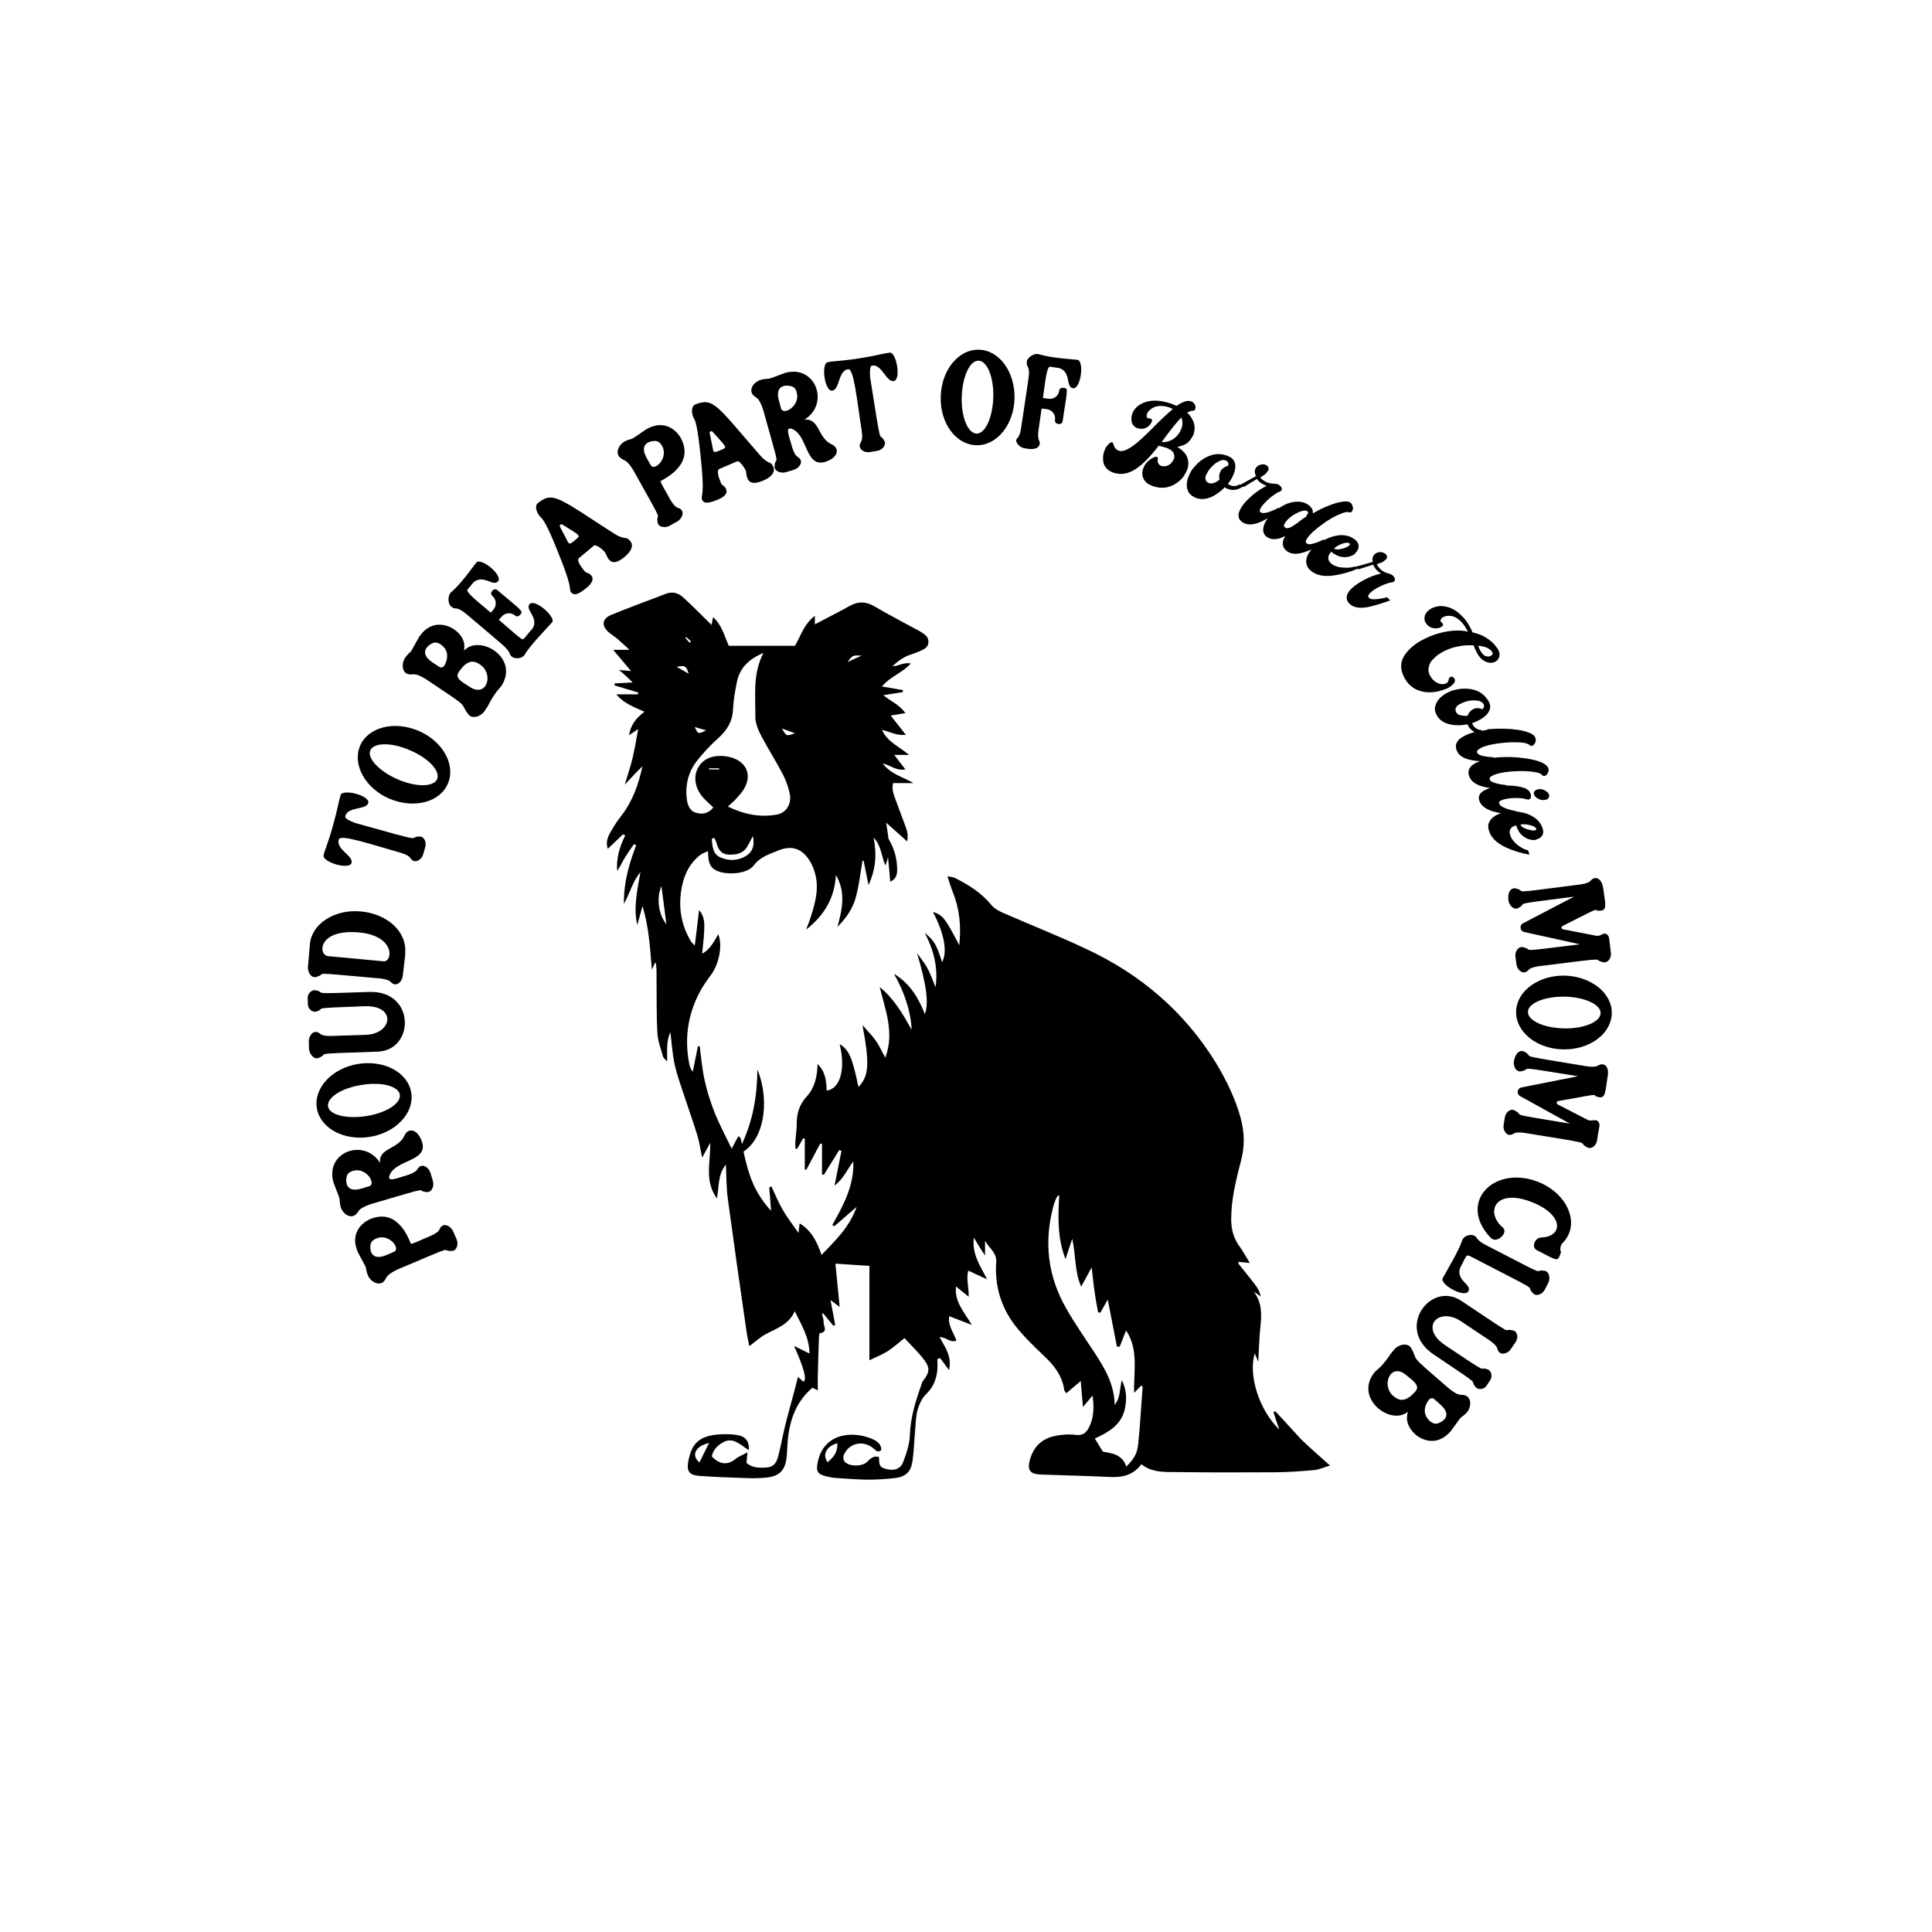 <svg xml:space="preserve" style="enable-background:new 0 0 864 864;" viewBox="0 0 864 864" y="0px" x="0px" xmlns:xlink="http://www.w3.org/1999/xlink" xmlns="http://www.w3.org/2000/svg" version="1.1">
<g id="Layer_3">
</g>
<g id="Layer_2">
</g>
<g id="Layer_4">
	<g>
		<path d="M202.6,550.6c-0.9-2-3.5-3.7-5.2-2.1c-1.3,1.2-0.1,2-4.6,4.1c-5.8,2.4-6.3,2.9-9,3.7c-1.3-3.1-6.3-16.3-18.5-11
			c-1,0.4-9.7,4.7-5.2,14.8c3.4,6.5,3.1,5.8,3.2,6c0.8,1.8,0.2,1.8,1.3,4.4c1.1,2.6,4.7,4.7,6.9,2.7c1.8-1.6,0.2-2.6,6.3-5.5
			c28.8-12.2,18.2-7.9,24.4-8.3c2.2-0.1,2.9-3.2,2-5.2L202.6,550.6z M176.2,559.8l-3.2,1.4c-8.2,3.5-7.7-4.1-7.1-5.3
			c0.5-1.1,1.6-1.8,2.8-2.2C174.2,551.7,179.3,558.5,176.2,559.8z"></path>
		<path d="M165.8,538.5c30-8.8,19-5.8,25.2-5.4c2.2,0.1,3.2-2.8,2.6-4.9l-1.1-3.7c-0.6-2.1-3.1-4.1-4.9-2.7c-1.4,1.1-0.4,1.9-5,3.6
			c-5,1.4-9.8,3.7-8.3,0c2.8-6.8,17-6,14.5-14.5c-1.8-5.9-6.2-6.9-7.9-3.1c-2.8,6.3-11.8,5.5-10.9,12.3c-7.2-11.5-25-4.8-20.8,8.9
			l2.4,6.2c0.6,1.8,0,1.8,0.8,4.7c0.8,2.8,4.1,5.2,6.5,3.4C160.9,541.8,159.4,540.7,165.8,538.5z M155.3,525.4
			c0.6-1.1,1.8-1.6,3-1.9c5.8-1.3,10,6.1,6.8,7l-3.3,1C153.3,534,154.7,526.5,155.3,525.4z"></path>
		<path d="M165.5,508.4c11.6-1.9,19.9-10.8,18.4-19.8c-1.5-9-12.1-14.7-23.8-12.8c-11.6,1.9-19.9,10.8-18.4,19.8
			S153.9,510.3,165.5,508.4z M146.7,494.8c-0.6-3.9,6-8.2,14.9-9.6c8.9-1.5,16.6,0.5,17.2,4.3c0.6,3.9-6,8.2-14.9,9.6
			C155,500.5,147.3,498.6,146.7,494.8z"></path>
		<path d="M142.5,473.1c5.6-2.2-5.6-1.7,26.4-2.8c16.6-0.6,17-27.4-3.8-26.7c-28.4,1-18.7,0.5-23.7-0.7c-2.1-0.5-3.8,1.5-3.8,3.3
			l0.1,3.1c0.1,1.8,1.9,3.7,4,3c4.4-1.5-4.4-1.4,21.4-2.3c14.3-0.5,12.5,12.4,0.4,12.8l-15.7,0.5c-4.9,0-4.2-1.2-5.9-1.7
			c-2.1-0.7-3.8,1.8-3.8,4l0.1,3.8C138.6,471.6,140.5,474,142.5,473.1z"></path>
		<path d="M141.4,436.9c6-1.6-5.8-2.4,28.9,0.7c4.9,0.7,4,1.7,5.6,2.4c2,0.9,4-1.4,4.2-3.5c1.7-14,1-9,1.1-10.1
			c0.9-9.8-8-17.7-19.8-18.8c-11.8-1.1-21.9,5.5-22.8,14.5c0,0-0.9,10.5-0.9,10.6C137.7,434.9,139.2,437.5,141.4,436.9z M160.6,417
			c16.2,1.5,15.1,13.1,11,12.9c-1.8-0.2-22.9-2.1-24.8-2.3C142.1,427.2,142.1,415.3,160.6,417z"></path>
		<path d="M157.2,385.9c0.9-3.3-7-5.9-5.7-10.5c0.7-2.5,14.3,2.2,27.8,6c4.7,1.5,3.7,2.3,5.1,3.3c1.8,1.3,4.2-0.5,4.8-2.5l1-3.5
			c0.6-2-0.5-4.8-2.8-4.6c-5.7,0.3,5.2,3.4-28.7-6.1c-3.4-1.3-4.5-2.2-4.3-3c1.1-4.4,9.4-2.7,10.3-5.9c0.9-3.3-11.5-6.5-12.4-3.5
			c-0.7,2.3-1.6,7.3-3.4,13.6c-2.3,8.4-3.7,10.8-4.2,13.4C144.3,385.6,156.3,389.2,157.2,385.9z"></path>
		<path d="M174.2,357.2c10.9,4.6,22.6,1.6,26.1-6.8c3.6-8.4-2.3-19-13.2-23.6c-10.9-4.6-22.6-1.6-26.1,6.8
			C157.5,342,163.4,352.6,174.2,357.2z M165.6,335.6c1.5-3.6,9.5-3.7,17.7-0.1c8.3,3.5,13.7,9.3,12.2,12.9
			c-1.5,3.6-9.5,3.7-17.7,0.1C169.6,344.9,164.1,339.1,165.6,335.6z"></path>
		<path d="M207.7,290.8c-0.8,0.8,2.2-4.8-5-9.6c-0.9-0.6-9.2-5.5-15.3,3.7c-3.6,6.4-3.2,5.7-3.3,5.9c-1.1,1.6-1.4,1.1-3,3.5
			c-1.6,2.4-1.4,6.5,1.5,7.2c2.4,0.6,2.3-1.2,8,2.3c21.1,14.1,14.2,9.5,18.8,15.6c1.8,2.4,5.7,1,7.3-1.4c1.5-2.3,1.7-2.5,2-3.3
			c4-7.3,4.7-6.1,6.3-9.3C231.1,293.4,214.4,283.9,207.7,290.8z M198.6,297.8c-0.5,0.7-1.5,0.9-2.2,0.4l-2.9-1.9
			c-7.4-4.9-0.7-8.7,0.6-8.9c1.2-0.2,2.4,0.3,3.4,1.1C202.8,292.6,197.8,299,198.6,297.8z M210.1,307.2c-2.6-1.8-7-3.7-5-6.6
			c3.8-5.6,6.7-5.4,9.6-3.4C221,301.4,217.7,312.2,210.1,307.2z"></path>
		<path d="M236.8,270.2c-2.1,2.6,4.3,5.9,1.4,10.8c-0.1,0.1-2.5,2.9-3.7,4.4c-1,1.2-1.1,0.6-11.4-8.2l1.2-1.4
			c1.5-1.8,4.2-2.1,6.1-0.5c0.7,0.6,1.5,0.5,2.4-0.6c1.3-1.5,0.1-1.9-10.4-10.8c-1.5-1.3-3.8,1.3-2.2,2.6c1.8,1.5,2,4.3,0.5,6.1
			l-1.2,1.4c-5.6-4.8-11.4-9.2-10.4-10.4c1.3-1.5,2.6-3.1,2.7-3.2c4.4-3.7,8.7,2.1,10.9-0.4c2.4-2.7-7.7-10.9-9.7-8.4
			c-1.3,1.6-6.6,9.3-11.3,13.3c-1.5,1.3-1.5,5,0,6.3c2.3,2,2-0.7,7.1,3.6c6.3,5.3,13.2,11.2,15.9,13.5c3.8,3.3,3,4.4,4,5.2
			c1.8,1.5,4.9,1,5.9-0.7c2.5-4.2,9.1-10.9,12.3-14.5C248.8,276.1,239.1,267.4,236.8,270.2z"></path>
		<path d="M270.4,246.8c1.2,1.4,2,8.2,9.1,2.1c2.7-2.3,4.1-4.9,2.3-7c-1.9-2.3-2.4-0.2-7.2-3.3c-24.8-15.9-27.2-19.1-34.1-13.6
			c-1.7,1.4-0.3,4.9,1.5,6.5c2.1,1.8,6.1,11.6,9.2,19.6c5.2,13.2,3,12.4,4.3,13.9c1.7,2,4.6-0.4,6.8-2.1c2.1-1.7,3.4-3.7,2.3-5.3
			c-1.4-2-2.3-0.6-3.9-3.1c-0.3-0.5-3.1-3.8-1.8-4.9l6.7-5.6C266.6,243.3,269.6,245.8,270.4,246.8z M258.5,240.4
			c-2.4,2-3.7,3.6-4.5,2l-3.5-6.7c-0.5-0.9,0.4-1.6,1.2-1C257.3,238.3,259.7,239.3,258.5,240.4z"></path>
		<path d="M283.3,210.4c15.2,27.3,9.8,17.2,10.8,23.3c0.4,2.2,3.5,2.5,5.4,1.4l3.4-1.9c1.9-1.1,3.3-3.9,1.6-5.4
			c-1.4-1.2-2,0.1-4.6-4.1c-3-5.5-3.5-6-4.6-8.5c2.9-1.6,15.5-8,9-19.6c-0.5-0.9-5.7-9.1-15.3-3.6c-6.1,4.1-5.4,3.7-5.6,3.8
			c-1.7,1-1.7,0.4-4.2,1.7c-2.5,1.4-4.2,5.2-1.9,7.1C279,206.4,279.8,204.7,283.3,210.4z M293.8,197.3c1.2,0.4,1.9,1.4,2.5,2.5
			c2.5,5.4-3.7,11.1-5.3,8.2l-1.7-3C284.9,197.3,292.6,196.9,293.8,197.3z"></path>
		<path d="M313.8,208.9c1.3,14.1-0.6,12.7,0.2,14.6c1,2.4,4.6,0.9,7.1-0.1c2.4-1,4.4-2.6,3.7-4.4c-0.8-2.3-2-1.2-2.8-4.1
			c-0.2-0.5-1.9-4.5-0.3-5.2l8-3.4c1-0.4,3.2,2.8,3.7,3.9c0.8,1.7-0.4,8.4,8.2,4.6c3.2-1.4,5.3-3.6,4.2-6.1c-1.2-2.7-2.2-0.8-6-5.2
			c-19.3-22.2-20.7-25.9-28.9-22.6c-2,0.8-1.7,4.6-0.4,6.6C311.9,189.8,313,200.4,313.8,208.9z M318.8,193.2c4.4,5.1,6.5,6.7,5,7.4
			c-2.8,1.2-4.6,2.4-4.9,0.6l-1.5-7.4C317.1,192.9,318.1,192.5,318.8,193.2z"></path>
		<path d="M341.3,183.3c8.4,30.1,5.6,19,5.1,25.2c-0.2,2.2,2.8,3.3,4.9,2.7l3.7-1.1c2.1-0.6,4.1-3,2.8-4.8c-1.1-1.5-1.9-0.4-3.5-5.1
			c-1.3-5-3.6-9.8,0.1-8.3c6.8,2.9,5.8,17.1,14.4,14.7c6-1.7,7-6.1,3.1-7.9c-6.3-2.8-5.3-11.8-12.2-11c11.6-7.1,5-24.9-8.7-20.9
			l-6.2,2.3c-1.8,0.6-1.8,0-4.7,0.8c-2.8,0.8-5.3,4-3.5,6.5C338.1,178.4,339.2,176.9,341.3,183.3z M354.6,173c1.1,0.6,1.6,1.8,1.8,3
			c1.2,5.8-6.2,9.9-7.1,6.7l-0.9-3.3C345.9,170.9,353.4,172.3,354.6,173z"></path>
		<path d="M372.2,174.7c3.4-0.5,2.5-8.9,7.1-9.6c2.6-0.4,3.9,13.9,6.1,27.8c0.6,4.9-0.6,4.3-0.9,6c-0.4,2.2,2.2,3.6,4.3,3.3l3.6-0.6
			c2-0.3,4.1-2.5,3.1-4.4c-2.7-5-0.9,6.1-6.4-28.6c-0.2-3.6,0.1-5,0.9-5.1c4.4-0.8,6.3,7.5,9.7,6.9c3.4-0.5,1.2-13.2-1.9-12.7
			c-2.4,0.3-7.3,1.6-13.8,2.6c-8.6,1.3-11.3,1.1-13.9,1.7C367.1,162.7,368.8,175.2,372.2,174.7z"></path>
		<path d="M436.6,199.1c9.1,0.3,16.8-9.1,17.1-20.9c0.3-11.8-6.8-21.6-15.9-21.8c-9.1-0.3-16.8,9.1-17.1,20.9
			C420.3,189.1,427.4,198.9,436.6,199.1z M430.1,177.4c0.3-9,3.6-16.2,7.5-16.1s6.9,7.5,6.6,16.5s-3.6,16.2-7.5,16.1
			C432.8,193.8,429.8,186.4,430.1,177.4z"></path>
		<path d="M458.5,180.9c0.1-0.5,0.1-0.7,0.1-0.7C458.6,180.3,457.6,187.1,458.5,180.9z"></path>
		<path d="M458.3,200.5c1,0.1,6.2,1.4,6.7-2.2c0.2-1.1-1.2-1.4-0.6-5.7c0.2-1.6,1.2-8.3,1.4-9.9l2.4,0.3c2.3,0.3,4,2.5,3.6,4.9
			c-0.3,2,3.2,2.4,3.4,0.5c2-13.7,2.7-14.7,0.7-14.9c-1.4-0.2-2.1,0.2-2.2,1.2c-0.3,2.4-2.5,4-4.9,3.6l-2.4-0.3
			c1-7.1,1.7-14.2,3.2-14c1.9,0.3,4,0.6,4.1,0.6c5.5,1.8,2.8,8.5,6.1,9c3.6,0.6,5.2-12.3,2-12.7c-2.5-0.3-11.4-0.7-17.3-2.5
			c-1.9-0.6-5.1,1.4-5.3,3.3c-0.4,3,1.7,1.3,0.7,7.9c-0.8,5.7-1.4,9.3-1.7,11.4c-0.2,1.2-0.6,4.3-1.6,10.6c-0.6,4.3-2,4.2-2.2,5.3
			C454.6,198.7,456.4,200.2,458.3,200.5z"></path>
		<path d="M494.5,209c0.7,1,1.8,1.8,3.2,2.3c3.6,1.3,7.3,0.6,11-2.1c2.8-2,6-5.3,9.5-9.9c0.8,0.2,1.8,0.5,3.2,0.9
			c1.8,0.6,2.9,1.4,3.4,2.3c0.4,0.9,0.5,1.8,0.2,2.7c-0.7,1.5-1.6,2.5-2.8,3c-1.1,0.4-2,0.4-2.8,0.2c-1.3-0.5-1.9-1.5-1.6-3.2
			c0-0.4,0-0.6-0.2-0.7c-0.2-0.1-0.3-0.2-0.3-0.2c-0.2-0.1-0.5-0.1-0.7,0c-1.1,0.4-2.1,1-3,1.8c-0.9,0.8-1.5,1.5-1.8,2.2
			c-0.3,0.6-0.5,1.1-0.6,1.3c-0.7,2.1-0.4,3.9,0.9,5.6c0.8,1,2,1.7,3.8,2.3c1.9,0.6,3.7,0.8,5.5,0.5s3.4-1,4.8-2
			c1.4-1,2.5-2,3.2-3.1c0.7-1.1,1.2-2,1.5-2.8c0.8-2.3,0.7-4.5-0.4-6.5c-0.8-1.4-2.1-2.6-4-3.7c2.6-0.6,4.4-1.4,5.4-2.7
			c1-1.2,1.6-2.2,1.9-3.1c0.4-1.1,0.5-2.2,0.4-3.4c-0.2-2.2-1.3-4.2-3.3-6.2c0.8-0.4,1.5-0.7,2.2-0.8c0.7,0.1,1.2-0.2,1.4-0.7
			c0.3-0.8,0.2-1.6-0.3-2.3c-0.4-0.6-0.9-1-1.5-1.2c-1.6-0.6-3.8,0.1-6.5,2c-0.7-0.3-1.4-0.6-2.2-0.9c-5.2-1.8-9.6-1.9-13-0.3
			c-2.4,1.1-4,2.8-4.7,4.9c-0.5,1.6-0.5,3,0.1,4.3c0.4,0.9,1.2,1.6,2.3,2c1.2,0.4,2.4,0.4,3.6-0.1c1.3-0.5,2.2-1.5,2.8-2.8
			c0.2-0.7,0.1-1.2-0.6-1.4c-0.2-0.1-0.4-0.1-0.6-0.1c-0.2,0-0.3-0.1-0.5-0.1c-0.4-0.1-0.6-0.4-0.6-0.7s0-0.7,0.1-1.1
			c0.3-1,1.1-1.8,2.3-2.6c2.1-1.3,4.8-1.4,8-0.3c0.5,0.2,0.9,0.4,1.3,0.6c-2.7,2.3-5.5,4.9-8.4,7.9c-3.7,3.7-6.6,6.5-8.8,8.1
			c-3,2.3-5.3,3.2-6.9,2.7c-1.2-0.4-2-1.3-2.3-2.5c-0.2-0.7-0.4-1.2-0.7-1.3c-0.4-0.1-0.8,0.1-1.4,0.6c-1,1-1.6,1.8-1.8,2.4
			c-0.2,0.6-0.4,1-0.4,1c-0.4,1.2-0.6,2.4-0.5,3.7C493.3,206.9,493.7,208,494.5,209z M528.3,186.7c0.6,1.6,0.7,3.2,0.1,4.8
			c-0.7,1.9-1.8,3.5-3.5,4.7c-1.6,1.1-3.4,1.6-5.4,1.5C523.6,192,526.6,188.4,528.3,186.7z"></path>
		<path d="M621.7,268.5l-1.4-1.4c-0.7,0.2-1.6,0.4-2.7,0.6s-2.1,0.3-3.2,0.3s-1.8-0.2-2.2-0.7c-0.4-0.4-0.5-0.8-0.2-1.2
			c0.3-0.4,0.5-0.7,0.7-0.9c0.9-0.9,2.3-1.9,4.2-2.8c1-0.5,2-1,3-1.3c1-0.4,1.7-0.6,2.3-0.6c0.6-0.1,1-0.2,1.3-0.5
			c0.2-0.2,0.3-0.4,0.3-0.6c0.1-0.6-0.2-1.3-0.8-1.9c-0.4-0.3-0.7-0.6-1.1-0.7c-0.4-0.2-0.8-0.3-1.1-0.4c-0.5-0.1-1.1-0.3-1.7-0.6
			c-0.6-0.3-1.1-0.7-1.5-1l-0.6-0.6c-0.6-0.6-1-1.2-1.3-1.9c1.6-0.5,2.7-0.9,3.1-1.3s0.7-0.6,0.9-0.7c0.4-0.4,0.6-0.8,0.6-1.1
			c0-0.5-0.2-1-0.6-1.4c-0.7-0.6-1.5-0.9-2.5-0.9s-1.9,0.4-2.6,1.1c-0.8,0.8-1,1.9-0.7,3.3l-7.8,2.2l0.2,0.2l-0.4-0.4
			c-1,0.4-2.2,0.6-3.6,0.6c-1.3,0-2.6-0.1-3.9-0.4c-1.3-0.3-2.4-0.9-3.2-1.6c-0.7-0.6-1.1-1.3-1.2-2.2c-0.1-0.8,0.3-1.7,1.1-2.7
			l0.2-0.3c1.5,1.2,2.9,2,4.4,2.3c1.5,0.3,2.8,0.2,4-0.2c1.2-0.4,2-0.8,2.3-1.3l0.6-0.7c0.7-0.8,1-1.7,1-2.6s-0.5-1.9-1.4-2.7
			c-2.4-2-5.5-2.7-9.3-1.8c-1.6,0.4-3.2,1-4.7,1.8l-0.3-0.2c-4,1.9-6.5,2.5-7.4,1.8c-0.6-0.4-0.7-0.9-0.4-1.5
			c0.3-0.6,0.6-1.1,0.8-1.3c1.1-1.5,3.1-3.4,6-5.5c3.3-2.5,6.4-4.2,9.1-5.2c1.5-0.6,2.6-0.8,3.3-0.5c0.6,0.2,1,0,1.3-0.4
			c0.5-0.7,0.6-1.4,0.3-2.3c-0.2-0.7-0.5-1.2-1-1.6c-0.8-0.6-2.1-0.7-3.9-0.4s-3.8,0.9-6,1.8c-2.3,0.9-4.5,2-6.9,3.4
			c0.2-1.5-0.5-2.7-2-3.8c-1.6-1.2-3.6-1.6-5.9-1.4c-2.3,0.2-4.6,1.1-6.7,2.5c-0.2,0.1-0.4,0.3-0.6,0.4l-0.3-0.2
			c-0.6,0.4-1.4,0.8-2.4,1.2s-2,0.8-3,1s-1.8,0.2-2.3-0.1c-0.5-0.3-0.6-0.7-0.5-1.1c0.2-0.4,0.3-0.8,0.5-1.1
			c0.7-1.1,1.8-2.3,3.4-3.8c0.9-0.8,1.7-1.4,2.6-2c0.8-0.6,1.5-1,2.1-1.2c0.5-0.2,0.9-0.5,1.1-0.8c0.1-0.2,0.2-0.4,0.1-0.7
			c-0.1-0.6-0.5-1.2-1.2-1.6c-0.4-0.3-0.8-0.4-1.2-0.5c-0.4-0.1-0.8-0.1-1.2-0.1c-0.6,0-1.1-0.1-1.8-0.2c-0.7-0.2-1.3-0.4-1.7-0.6
			l-0.8-0.5c-0.7-0.4-1.3-0.9-1.7-1.5c1.5-0.9,2.4-1.5,2.7-2c0.3-0.4,0.6-0.8,0.7-0.9c0.3-0.5,0.4-0.9,0.3-1.3
			c-0.1-0.5-0.4-0.9-0.9-1.2c-0.8-0.5-1.7-0.6-2.7-0.3c-1,0.3-1.8,0.8-2.2,1.7c-0.5,0.9-0.5,2.1,0.2,3.4l-7,3.9l-0.3-0.2
			c-1.5,0.9-3,1-4.5,0.3c-0.3-0.1-0.5-0.3-0.8-0.5c0.9-1.1,1.6-2.2,2.1-3.3c0.7-1.3,1-2.6,1.2-3.7c0.3-2.4-0.6-4.2-2.7-5.2
			c-3.3-1.6-6.6-1.5-10.1,0.2c-1.6,0.8-3,1.8-4.2,3c-1.1,1.1-1.9,2-2.4,2.8c-0.3,0.5-0.7,1.1-1,1.8c-1.4,2.9-1.7,5.5-0.7,7.6
			c0.5,1.2,1.5,2.1,2.9,2.8c1.4,0.7,3,0.9,4.6,0.7c1.6-0.3,3.2-0.8,4.7-1.8s3-2,4.2-3.4c0.3,0.2,0.6,0.4,0.8,0.5
			c0.9,0.4,1.9,0.7,3,0.7c1.4,0,2.9-0.5,4.3-1.5l0.4,0.2l5.9-3.6c0.5,0.7,1,1.2,1.4,1.5c0.5,0.3,0.7,0.5,0.9,0.6
			c0.7,0.4,1.4,0.7,2,1c-3,1.5-5.8,3.5-8.4,6.1c-1.2,1.2-2.3,2.5-3.1,3.9c-1.7,2.9-1.3,5.1,1,6.4c2,1.2,4.6,1.1,7.8-0.3
			c0.9-0.4,2-0.9,3.2-1.6c-1.4,2-2.1,3.8-2,5.5c0.1,1.1,0.6,2.1,1.5,2.7c1.1,0.8,2.3,1.2,3.7,1.1c1.3,0,2.9-0.5,4.7-1.4
			c-1.8,2.9-1.5,5.2,0.9,6.9c1.8,1.3,4.4,1.4,7.7,0.3c0.9-0.3,2-0.7,3.1-1.2c-1.8,2.2-2.6,4.2-2.3,6.2c0.2,1.3,0.8,2.4,2.1,3.4
			c2.4,2,5.9,2.7,10.4,2c3.5-0.5,7-1.5,10.5-3l0.3,0.3l6.6-2.1c0.3,0.8,0.7,1.4,1,1.8c0.4,0.4,0.6,0.7,0.7,0.8
			c0.6,0.5,1.1,1,1.8,1.4c-3.3,0.7-6.5,2.1-9.6,4c-1.5,0.9-2.8,1.9-3.9,3c-2.3,2.4-2.5,4.6-0.6,6.5c1.6,1.6,4.2,2.1,7.6,1.6
			c2.3-0.4,5.1-1.2,8.6-2.4C620.4,269,621.1,268.7,621.7,268.5z M600.7,243c1.4-0.4,2.3-0.4,2.8,0c0.3,0.2,0.3,0.5,0,0.8
			c-0.4,0.5-1.2,0.9-2.3,1.3c-0.9,0.3-1.7,0.5-2.6,0.6c-0.9,0.1-1.6-0.1-2-0.5C598,244.1,599.4,243.4,600.7,243z M545.8,210.8
			c-0.6,1.3-0.8,2.6-0.4,3.7c-0.9,0.7-1.7,1.2-2.6,1.5c-0.9,0.3-1.7,0.3-2.5-0.1c-0.7-0.4-1.1-0.9-1.2-1.6s0-1.3,0.2-1.7l0.4-0.8
			c0.8-1.7,2.1-3.2,3.9-4.6c0.9-0.6,1.7-1.1,2.5-1.3c0.8-0.3,1.6-0.2,2.2,0.1c0.8,0.4,1.2,1.1,1,2.2
			C547.6,208.8,546.4,209.6,545.8,210.8z M580.9,233.3c-0.3,0.3-1,0.8-2.2,1.6c-1.8,1.3-3.2,1.6-4,1c-0.5-0.4-0.7-0.8-0.4-1.3
			c0.2-0.5,0.5-0.9,0.7-1.2c0.9-1.3,2.3-2.5,4.3-3.6c1.1-0.6,2.1-1.1,3.1-1.3c1-0.3,1.7-0.2,2.3,0.2c0.3,0.2,0.4,0.5,0.2,0.9
			c-0.2,0.4-0.4,0.8-0.7,1.2l-0.3,0.4C582.8,231.9,581.8,232.6,580.9,233.3z"></path>
		<path d="M633.7,308.5c1.7,0.7,3.5,1.1,5.3,1.1c1.8,0,3.6-0.2,5.2-0.7c1.6-0.5,2.8-0.9,3.5-1.3c0.7-0.4,1.1-0.7,1.2-0.8
			c1.7-1.3,2.2-2.4,1.4-3.5c-0.2-0.2-0.4-0.4-0.7-0.6c-0.4-0.2-0.8-0.1-1.2,0.2c-0.3,0.2-0.5,0.6-0.6,1.2c-0.1,0.6-0.3,1-0.7,1.3
			c-0.3,0.2-0.7,0.4-1.2,0.5c-0.9,0.2-1.8,0-2.9-0.4c-1-0.4-2-1.2-2.8-2.3c-1.1-1.5-1.6-3-1.3-4.5c0.2-1.5,0.8-2.7,1.7-3.6
			c0.9-0.9,1.7-1.7,2.4-2.2c2.5-1.8,5.5-3.1,9-3.8c2.3-0.5,4.6-0.6,7-0.5c0.8,2.1,1.6,3.7,2.4,4.8c0.6,0.8,1.2,1.4,1.8,1.8
			c1.2,0.8,2.3,1.2,3.3,1.2c1.1,0,2-0.2,2.7-0.8c0.8-0.6,1.3-1.5,1.4-2.6c0.1-1-0.3-2.2-1.2-3.4c-2.6-3.5-6.2-5.8-10.9-6.8
			c-0.7-1.8-1.7-3.5-2.7-5c-0.8-1.1-1.8-2.1-2.9-3.2c-1.8-1.6-3.6-2.6-5.4-3.1c-1.8-0.5-3.4-0.6-4.8-0.3s-2.6,0.8-3.5,1.5
			c-1.1,0.8-1.9,1.9-2.1,3.1c-0.2,1.1,0,2.2,0.8,3.2c0.8,1,1.8,1.7,3,1.9c1.4,0.3,2.7,0.1,3.9-0.7c0.6-0.4,0.7-0.9,0.3-1.4
			c-0.1-0.2-0.3-0.3-0.5-0.5l-0.2-0.2c-0.4-0.6-0.2-1.2,0.6-1.9c0.6-0.4,1.4-0.7,2.5-0.8c1.4-0.1,2.7,0.2,3.9,1
			c1.3,0.8,2.3,1.8,3.2,3c0.6,0.9,1.3,1.9,1.9,3.1c-1.6-0.4-3.5-0.6-5.6-0.5c-2.1,0.1-4.3,0.4-6.6,1c-2.3,0.6-4.4,1.3-6.4,2.3
			c-2,0.9-3.7,1.9-5.2,3c-2.1,1.6-3.7,3.3-4.8,5.1c-2.1,3.6-1.6,7.4,1.2,11.4C630.5,306.6,632,307.8,633.7,308.5z M667.2,291.4
			c0.4,0.6,0.5,1,0.2,1.3c-0.3,0.3-0.5,0.4-0.5,0.5c-0.6,0.4-1.4,0.5-2.3,0.3c-0.7-0.2-1.3-0.7-2-1.6c-0.5-0.6-1-1.7-1.6-3.1
			C664,289,666.1,289.9,667.2,291.4z"></path>
		<path d="M662.8,326.8l-0.2-0.3c-1.7-0.1-3-0.8-3.9-2.3c-0.2-0.3-0.3-0.6-0.4-0.8c1.3-0.4,2.5-1,3.6-1.6c1.3-0.7,2.3-1.5,3.1-2.4
			c1.6-1.9,1.9-3.8,0.7-5.8c-1.8-3.1-4.6-5-8.4-5.5c-1.7-0.2-3.4-0.2-5.2,0.1c-1.5,0.3-2.7,0.6-3.6,1c-0.6,0.3-1.2,0.6-1.8,0.9
			c-2.8,1.6-4.4,3.6-4.9,5.9c-0.3,1.3,0,2.6,0.8,4c0.8,1.4,1.9,2.4,3.4,3.1s3.1,1.1,4.9,1.2c1.8,0.1,3.6,0,5.4-0.4
			c0.1,0.3,0.3,0.6,0.4,0.9c0.5,0.9,1.2,1.6,2.1,2.2c0.2,0.1,0.4,0.3,0.7,0.4c-1.7,0.4-3.2,0.9-4.4,1.6c-3.7,1.8-4.9,4.2-3.4,7.1
			c1.2,2.6,4.7,4,10.2,4.3c-0.3,0.1-0.6,0.2-0.9,0.3c-3.8,1.6-5.1,3.9-3.8,6.9c1.1,2.5,4.1,4.1,9.1,4.8c-0.3,0.1-0.6,0.2-0.8,0.3
			c-3.5,1.3-4.8,3.1-3.9,5.5c0.8,2.2,2.9,3.7,6.2,4.7c1,0.3,2.1,0.5,3.4,0.8c-2.6,0.8-4.4,2.2-5.2,3.9c-0.6,1.1-0.6,2.5-0.1,4
			c0.9,3,3.5,5.5,7.6,7.4c3.3,1.5,6.8,2.6,10.5,3.2l-0.6-1.9c-1.1-0.3-2.2-0.7-3.3-1.4c-1.1-0.7-2.1-1.5-3-2.5c-0.9-1-1.5-2-1.8-3.1
			c-0.3-0.9-0.2-1.8,0.1-2.5c0.4-0.7,1.2-1.3,2.3-1.6l0.3-0.1c0.6,1.8,1.4,3.3,2.5,4.3c1.1,1,2.3,1.7,3.5,2c1.2,0.3,2.1,0.4,2.6,0.2
			l0.8-0.3c1-0.3,1.8-0.9,2.3-1.7c0.5-0.8,0.6-1.8,0.2-3c-0.9-3-3.2-5.2-6.8-6.6c-1.7-0.6-3.4-0.9-5.1-1.1l-0.1-0.2
			c-0.7-0.1-1.6-0.3-2.7-0.6c-1.1-0.3-2-0.6-3-1.1c-0.9-0.4-1.5-1-1.7-1.6c-0.2-0.5-0.1-0.9,0.3-1.2c0.4-0.2,0.8-0.4,1.1-0.5
			c1.2-0.4,2.8-0.7,5-0.8c2.6-0.1,4.4,0.1,5.6,0.5c0.6,0.2,1,0.2,1.4,0.1c0.2-0.1,0.4-0.2,0.5-0.5c0.3-0.6,0.4-1.2,0.1-2
			c-0.4-1.1-1.2-1.9-2.3-2.4c-2.2-0.9-5-1.3-8.5-1.3l-0.1-0.2c-4.4-0.5-6.8-1.3-7.3-2.3c-0.3-0.7-0.1-1.2,0.4-1.5
			c0.6-0.3,1-0.6,1.3-0.7c1.8-0.8,4.5-1.3,8-1.6c4.1-0.3,7.7-0.2,10.5,0.3c1.7,0.3,2.7,0.7,3.1,1.3c0.4,0.4,0.9,0.6,1.3,0.4
			c0.7-0.3,1.2-0.9,1.5-1.8c0.2-0.7,0.2-1.3-0.1-1.9c-0.7-1.5-3.1-2.8-7.4-3.7c-4-0.8-8.5-1.2-13.2-1c-1.2,0-2.4,0.1-3.5,0.3
			l-0.1-0.2c-4.4-0.3-6.9-0.9-7.4-1.9c-0.3-0.7-0.2-1.2,0.4-1.6c0.6-0.4,1-0.6,1.3-0.8c1.8-0.9,4.4-1.5,7.9-2
			c4.1-0.5,7.6-0.6,10.5-0.3c1.7,0.2,2.7,0.6,3.2,1.1c0.4,0.4,0.9,0.5,1.3,0.3c0.7-0.4,1.2-1,1.4-1.9c0.2-0.7,0.1-1.3-0.2-1.9
			c-0.7-1.5-3.3-2.6-7.6-3.3c-4.1-0.6-8.5-0.7-13.3-0.3C664.9,326.5,663.8,326.6,662.8,326.8z M656.3,320.1c-1.1,0.1-2.1,0-3.1-0.2
			s-1.6-0.7-2-1.4c-0.4-0.7-0.4-1.4-0.1-2c0.3-0.6,0.7-1.1,1.2-1.3l0.7-0.4c1.6-0.9,3.6-1.5,5.8-1.6c1.1,0,2,0.1,2.8,0.3
			c0.8,0.3,1.4,0.7,1.8,1.3c0.5,0.8,0.3,1.6-0.4,2.4c-1.7-0.7-3.1-0.7-4.3,0C657.5,317.9,656.7,318.9,656.3,320.1z M684.6,369.1
			c1.4,0.4,2.2,0.9,2.4,1.5c0.1,0.3,0,0.6-0.4,0.7c-0.6,0.2-1.5,0.1-2.7-0.2c-0.9-0.2-1.7-0.5-2.5-0.9c-0.8-0.4-1.3-0.9-1.4-1.5
			C681.6,368.5,683.2,368.7,684.6,369.1z"></path>
		<path d="M692.7,355.3c-0.2-0.7-0.8-1.2-1.6-1.7c-0.8-0.5-1.7-0.7-2.6-0.7c-0.5,0-0.9,0.1-1.2,0.2c-0.3,0.1-0.6,0.3-0.9,0.6
			c-0.5,0.5-0.6,1.1-0.3,1.7c0.2,0.7,0.8,1.2,1.6,1.7c0.8,0.5,1.7,0.7,2.6,0.7c0.5,0,0.9-0.1,1.2-0.2c0.4-0.1,0.7-0.3,0.9-0.6
			C692.8,356.5,692.9,355.9,692.7,355.3z"></path>
		<path d="M677.8,397.3c-1.6-0.4-3.8,1-3.2,5.5c0.3,2.1,2.4,4.3,4.3,3.3c5.3-2.7-5.5-1.2,25-5.1l-22.8,11.9
			c-1.7,0.9-1.4,3.4,0.5,3.9c9,2,24.3,5.3,24.9,5.5c-30.4,3.8-19.6,2.5-25.4,1.3c-2.2-0.5-3.7,2.1-3.4,4.2l0.5,3.6
			c0.3,2.1,2.3,4.2,4.3,3.2c1.6-0.8,0.7-1.7,5.6-2.5c34.6-4.3,22.9-3,28.9-1.8c2.2,0.5,3.7-2.1,3.4-4.2c-0.2-1.4-0.6-5.2-0.8-6.6
			c0,0-0.6-3-3.2-1.6c-0.7,0.4-1.6,0.7-2.4,0.6l-15-2.9c-0.8-0.1-0.9-1.2-0.2-1.5c20.8-10.5,11.9-6.2,17.3-6.9
			c2.8-0.3,1.6-4.1,0.9-9.7c-0.6-4.5-3-5.3-4.5-4.6c-1.6,0.8-0.7,1.8-5.5,2.6C672,400,683.8,398.7,677.8,397.3z"></path>
		<path d="M699.7,436.3c-11.8-0.2-21.5,7-21.7,16.1c-0.2,9.1,9.3,16.7,21.1,16.9s21.5-7,21.7-16.1S711.5,436.6,699.7,436.3z
			 M699.4,459.9c-9-0.2-16.2-3.5-16.1-7.4c0.1-3.9,7.4-6.9,16.4-6.8c9,0.2,16.2,3.5,16.1,7.4S708.3,460.1,699.4,459.9z"></path>
		<path d="M716,476c-1.8,0.3-1.2,1.5-6.1,0.9c-34.5-5.7-22.8-3.6-28.2-6.6c-1.5-0.8-3.9-0.1-4.7,4.4c-0.3,2.1,1,4.8,3.2,4.4
			c5.8-1.1-4.9-2.7,25.5,2.2l-25.3,5c-1.9,0.4-2.3,2.9-0.6,3.9c8.1,4.5,21.8,12,22.3,12.3c-30.2-5-19.5-3.1-24.7-5.9
			c-2-1.1-4.1,1-4.4,3l-0.6,3.6c-0.3,2,1.1,4.7,3.2,4.3c1.8-0.3,1.1-1.5,6-0.9c34.4,5.6,22.8,3.6,28.2,6.5c2,1.1,4.1-1,4.4-3
			c0.2-1.4,0.8-5.1,1.1-6.6c0,0,0.2-3-2.6-2.5c-0.8,0.1-1.7,0.2-2.5-0.1l-13.6-7c-0.7-0.4-0.5-1.4,0.2-1.5
			c22.9-4.1,13.2-2.6,18.5-1.7c2.8,0.5,2.7-3.5,3.6-9C719.8,477.1,717.7,475.7,716,476z"></path>
		<path d="M687.5,528.4c-19.6-7.4-35.9,9.5-20.8,25.2c2.7,2.8,8-2.4,5.4-4.6c-8.1-6.9-3.4-17.5,12.2-11.7c15.5,5.8,14.7,15.8,5,16.1
			c-3,0.1-4.6,4.4-2,5.7c9.7,4.9,9.1,5.5,10.8,0.9c-0.6-1.4-0.3-3,0.7-4.1C707.1,547.5,701,533.5,687.5,528.4z"></path>
		<path d="M690.7,568.3c-6.2-0.9,4.6,4.4-26.2-11.5c-4.5-2.3-3.9-3.6-5-4.1c-2.1-1.1-5,0.1-5.6,2c-1.5,4.6-6.4,12.7-8.7,16.9
			c-1.5,2.8,9.9,9.1,11.5,5.8c1.5-3-5.5-4.7-3.8-10.2c0-0.1,1.7-3.3,2.6-5.1c0.3-0.6,1-0.8,1.6-0.5c35.4,18.3,24.1,12.1,28.5,16.8
			c1.5,1.6,4.2,0.3,5.2-1.6l1.7-3.3C693.3,571.6,692.9,568.6,690.7,568.3z"></path>
		<path d="M676.7,595c-5.9-1.5,3.5,4.6-23.1-13.2c-13.8-9.3-29.8,12.3-12.5,23.9c23.6,15.8,15.5,10.5,18.7,14.5c1.4,1.7,4,1,5-0.5
			l1.7-2.6c1-1.5,0.6-4.2-1.5-4.8c-4.4-1.4,2.7,3.7-18.7-10.7c-11.9-8-2.9-17.4,7.1-10.7l13,8.7c4,2.9,2.7,3.4,3.8,4.8
			c1.3,1.8,4.2,0.8,5.4-1l2.1-3.1C679,598.6,678.9,595.6,676.7,595z"></path>
		<path d="M655.4,624.1c-2.3-0.9-2.4,0.9-7.6-3.3c-19.2-16.6-12.9-11.2-16.7-17.9c-1.5-2.6-5.5-1.7-7.4,0.4c-1.8,2.1-2,2.3-2.4,3.1
			c-4.8,6.7-5.4,5.4-7.4,8.4c-7.4,11.1,7.9,22.6,15.5,16.7c0.9-0.7-2.7,4.5,3.8,10.2c0.8,0.7,8.4,6.6,15.6-1.7
			c4.3-5.9,3.9-5.3,4-5.5c1.3-1.5,1.5-0.9,3.4-3.1C657.9,629.3,658.2,625.2,655.4,624.1z M633.1,622.1c-4.4,5.1-7.3,4.5-10,2.2
			c-5.7-4.9-1.1-15.3,5.8-9.3C631.3,617,635.3,619.5,633.1,622.1z M642.3,636.7c-1.2,0-2.3-0.6-3.2-1.5c-4.8-4.8,1-10.5,0.1-9.4
			c0.6-0.6,1.6-0.7,2.2-0.1l2.6,2.3v0C650.7,633.8,643.6,636.6,642.3,636.7z"></path>
		<path d="M570.3,631.1c-0.3,0.1-0.5,0.3-0.8,0.4c0.8,2.5,1.6,5,2.6,7.8c-9-8.7-13.9-24.2-11-34c0.6,1.2,1.1,2.5,1.6,3.7
			c0.3-5.1,0.4-10.1,0.9-15c0.6-5.8,1-11.4-3-16.5c1.1,0.8,2.1,1.5,3.2,2.3c-0.4-2-1.2-3.6-2.3-5c-2.4-3.2-5-6.3-7.5-9.5
			c-0.2-0.3-0.2-0.8-0.2-1c1.4,0.1,2.7,0.3,5.1,0.5c-1.8-2.9-2.9-5.1-4.3-7c-2.9-3.8-4-7.9-4-12.6c0-9,2.2-17.6,4.4-26.2
			c1.7-6.4,1.6-12.7-0.2-19.1c-2.4-8.8-6.4-16.9-11.1-24.7c-14.2-23-33.9-39.7-58.3-51c-12.1-5.7-24.6-10.6-36.9-16
			c-1.8-0.8-3.8-1.9-5.1-3.4c-4.5-5.6-10.4-9.2-16.6-12.3c-0.6-0.3-1.5-0.3-3.1-0.6c0.9,2.7,1.5,4.8,2.3,6.8c3.1,7.6,3.9,15.3,3,24
			c-6.4-12.2-7.3-13.4-11.8-14.9c5.1,9.7,6.6,17.9,4.1,22.5c-2.4-7.7-3.5-9.6-7.7-13.1c4,7.9,6,15.4,4.8,24.3
			c-1.4-3.3-2.3-6.1-3.7-8.6c-1.3-2.4-3.1-4.5-4.6-6.7c4.1,13.9,5.4,22.2,3.5,27.3c-2.9-7.4-6.8-13.8-13.8-18c4.4,7.8,7.4,16,7.9,25
			c-3.9-6.9-7.7-13.7-14.3-19.1c1.4,5.6,3,10.5,3.8,15.6c0.8,5.2,0.8,10.5-1.3,16c-1.6-2.9-2.7-5.5-4.4-7.8
			c-1.7-2.4-3.9-4.5-5.8-6.8c3.2,17.2,3,22.7-1.8,27.7c-2.8-13.4-4.2-16.5-8.4-19.2c2.9,12-0.2,20.2-5.8,20.8
			c-0.2-4.1-0.4-8.3-4.1-11.9c-0.1,5.7-1.3,10.7-4.8,14.5c-3.3,3.6-4.5,7.5-4.5,12.2c0,2.6-0.4,5.2-0.6,7.7c-0.1,1.2,0,2.3,0,3.5
			c0.3,0,0.5,0,0.8,0c0.9-1.6,1.8-3.1,2.7-4.7c0.2,0.1,0.5,0.1,0.7,0.2c0,4.6,0,9.2,0,13.8c0.2,0,0.5,0.1,0.7,0.1
			c2.1-3.9,4.1-7.8,6.2-11.7c0.3,0.1,0.5,0.1,0.8,0.2c0,4.5,0,9.1,0,13.6c0.3,0.1,0.6,0.1,0.8,0.2c2.3-3.7,4.6-7.4,6.9-11.1
			c0.3,0.1,0.7,0.3,1,0.4c-1,5-2,10-3.1,15.5c4-3,5.7-7.3,8.4-10.8c0.4,10.7-4.4,19.6-9.4,28.4c0.3,0.2,0.6,0.4,0.9,0.6
			c3.1-2.7,6.2-5.4,10-8.7c-3.2,9.1-9.4,14.9-15.7,21.5c-2-5.8-4.4-10.8-9.8-14.1c-0.2,1.4-0.3,2.3-0.5,4.3c-2.8-4-5.2-7.1-7.1-10.4
			c-1.9-3.3-3.4-6.9-5-10.4c-0.3,0.1-0.7,0.2-1,0.4c0.3,3.2,0.5,6.4,0.8,10.5c-4.6-5.1-7.5-10.2-9.4-15.7c-1.2-3.5-2.1-7.1-2.9-10.8
			c10.5-7,11.1-25.2,6.2-36.7c-0.1,12.2-2.1,23-6.9,33.3c-0.2-0.9-0.4-1.9-0.7-2.8c-0.3-0.2-0.6-0.5-0.9-0.7c-0.9,1.6-1.7,3.1-3,5.6
			c-3-6.2-5.5-10.9-7.5-15.8c-1.9-4.8-3.5-9.8-4.6-14.8c-1.1-5-1.5-10.1-2.2-15.2c-0.3,0-0.5,0-0.8,0c-0.8,3.8-1.5,7.6-2.3,11.4
			c-0.9-1.2-1.4-2.4-1.6-3.7c-2.3-11.9-0.4-23.2,5.7-33.7c1.3-2.2,2.9-4.3,4.4-6.4c3.5-5.2,4.8-13,2.9-17.7
			c-1.9,3.2-3.4,6.6-7.2,8.7c0.3-3.6,0.8-6.8,0.9-10c0.1-3.2,0.4-6.5-2.3-9.5c-0.6,5.4-1.2,10.3-1.9,15.9c-0.9-1.1-1.4-1.4-1.7-1.9
			c-4.1-6.8-5.5-14.1-4.5-21.9c0.9-6.6,3.2-12.5,8.7-16.8c0.9-0.7,2.1-1,3.4-1.7c0.2,3.4,0.1,6.2,2.7,8.1c4.1,2.9,14.6,2.5,17.7-1.6
			c2.9-3.9,7-5.1,10.9-6.7c6.2-2.6,11-0.9,14.4,4.9c1,1.6,1.7,3.5,2.2,5.3c2,7.3-0.2,14.1-2.4,20.9c-0.5,1.4-1.1,2.8-1.6,4.2
			c8.1-6.3,12.8-14.2,13.3-24.4c4.5,7.6,2.9,15.3,0.7,23.2c4-4,7.1-8.5,8.4-13.9c1.3-5.1,1.9-10.4,2.8-15.6c0.2,0,0.3-0.1,0.5-0.1
			c0.7,3.3,1.3,6.7,2.2,10.9c3.3-7.2,3.7-13.7,2.3-21.2c3.5,3.7,3.4,8.2,5.2,12.4c0.6-1.3,1-2.6,1.2-3.8c0.4,3.8,0.7,7.4,1,11.1
			c2.7-1.2,3.1-3.3,3.1-5.3c0-4.9-1.2-9.4-3.9-14c-0.2-2.3-0.7-4.6-1-7.1c3.7,3.3,6.5,5.8,9.4,8.4c0.4-2.3,0.2-4-0.4-5.7
			c-1.5-4.3-3.2-8.5-4.7-12.7c-0.8-2.4-2-4.7-1.2-7.7c3.1,0,6.1,0,9.1,0c-4.7-2.8-10.1-3.9-13.8-8.8c3.6,0.9,6.2,3.4,10.2,2.7
			c-1.7-2.2-3.2-4.1-5-6.5c2.5,0,4.2,0,6.6,0c-4.4-3.8-9.6-5.7-12.1-11.2c3.7,0.9,6.7,2.7,10.7,2.2c-2.4-3-4.4-5.6-6.8-8.6
			c2.4-0.4,4.2-0.7,6.6-1.1c-2.6-3.7-6.4-5.2-9.9-8c3.4-0.5,6.1-1,8.8-1.4c0-0.3,0-0.6-0.1-0.9c-2.9-0.5-5.9-1-9.3-1.6
			c3.7-4.5,9.2-6.1,12.9-10.3c-3-0.6-5.4,1.1-8.2,1.3c1.7-1.7,3.5-3.1,5.6-4.2c1.8-1,4-1.4,5.9-2.3c2-0.9,4.5-1.6,4.6-4.4
			c0.1-2.5-1.9-3.5-3.7-4.7c-0.4-0.3-0.9-0.4-1.3-0.7c-6.4-3.5-12.8-6.8-19.1-10.5c-3.7-2.2-7.2-2.4-11-0.3
			c-5,2.8-10.2,5.4-15.7,8.3c0-1.3,0-2.4,0-3.8c-4.9,3.7-6.3,9-8.9,13.4c-10.1,0-19.9,0-29.6,0c-2-4.5-3.1-9.3-7-12.8
			c-0.3,1.5-0.6,2.6-0.7,3.5c-4.2-4.2-8.2-8.2-12.3-12c-2.2-2.1-4.8-3.2-8-2c-8.1,3.1-16.3,6.1-24.4,9.4c-4.4,1.8-4.7,5-1,8.1
			c1.1,0.9,2.4,1.7,3.5,2.6c1.6,1.4,3.2,2.9,5.5,5c-3,0-5,0-7.3,0c2.8,3.3,5.2,6.2,8,9.5c-2.2-0.2-3.4-0.3-5.4-0.5
			c1.4,1.2,2.3,1.9,3.1,2.7c0.9,0.8,1.7,1.6,3,2.9c-3.2,0.2-5.6,0.3-8,0.4c0,0.3-0.1,0.6-0.1,0.9c3.5,1.1,7.1,2.1,10.6,3.2
			c0,0.3-0.1,0.5-0.1,0.8c-3,0-6.1,0-9.7,0c3.6,4.3,8.1,5.7,12.6,7.8c-3.9,2.9-6.2,6-6.9,10.5c1.6-1.1,2.8-1.9,4.1-2.8
			c-0.8,4.4-1.5,8.5-2.4,12.5c-0.9,3.9-2.2,7.7-3.6,12.4c1.8-1.9,3-3.2,4.2-4.5c1.2-1.3,2.5-2.5,3.7-3.7c-1.8,8.3-4.5,15.8-9.6,22.3
			c-1.9,2.4-3.5,5-5,7.7c-1.1,2-1.8,4.3-0.9,6.9c2.5-2.4,4.6-4.4,6.8-6.5c0.3,0.2,0.6,0.3,1,0.5c-2.5,5-4.1,10.3-3.6,15.9
			c1.4-2,2.3-4.2,3.6-6.2c1.2-2,2.6-3.9,3.9-5.8c0.3,0.2,0.7,0.3,1,0.5c-3.1,8.1-5.6,16.3-5.5,26.2c2.8-4.9,3.7-9.7,7.4-14.2
			c-1.5,8.5-3.2,16-1.4,23.7c0.8-2.8,1.5-5.7,2.3-8.5c2.9,9.3,3.4,18.8,4.2,28.4c0.5-1.1,1.1-2.3,1.6-3.4c0.6,2.2,0.5,4.2,0.5,6.3
			c0.1,8.6-0.1,17.1,0.4,25.7c0.2,3.5,1.6,6.9,2.5,10.3c0.2,0.7,1,1.2,1.8,2.2c0.2-4.7-0.5-9,1.5-13.1c0.6,5,0.9,9.8,1.9,14.4
			c1.1,4.9,2.8,9.6,4.4,14.4c1.9,5.8,4,11.6,5.8,17.5c0.9,3,1.3,6.1,2.1,9.8c1.3-2.3,2.2-4.1,3.6-6.6c0.2,8.9-2.7,17,3,24.8
			c1-5.5,0.4-10.6,4-15.1c0.3,5.5,0.2,10.6,0.9,15.5c2.7,19.9,5.5,39.7,8.4,59.5c0.3,2.1,0.8,4.2,1.2,6.2c2.6-1.9,4.7-3.9,7.2-5.3
			c4.8-2.6,10.4-4.2,13.1-10.3c3.2,6.4,6.5,11.8,6.6,18.9c-2.4-1.2-4.4-2.2-6.9-3.4c4.6,10.3,5.8,15.2,4.2,16
			c-0.8-0.7-1.5-1.3-2.5-2.1c-0.5,1.9-0.8,3.4-1.2,4.9c-1.5,5.8-3.2,11.5-4.6,17.3c-1.1,4.4-1.8,8.9-3,13.2c-0.6,2.4-1.7,4.7-4.7,5
			c-3.4,0.3-6.7,0.4-9.5-2c0.1-1.4,0.3-2.6,0.5-4.7c-2.2,1.2-3.9,1.8-5.2,2.8c-3.6,3-7.2,2.8-10.8-1c0.6-2.9,2.4-4.8,4.9-6.2
			c4.8-2.8,8,1.3,11.7,3.4c0.2-4.1-1.5-6.2-5.5-6.8c-2.7-0.4-5.5-0.4-8.2-0.2c-8.4,0.7-11.9,3.9-13.4,12c-0.8,4.3,0.3,6.1,4.7,6.5
			c7.1,0.5,14.2,0.8,21.3,1c2.9,0.1,5.8,0.1,8.7-0.2c6-0.6,8.6-3.1,9.3-9.2c0.2-2.1,0.2-4.2,0.4-6.3c0.7-9.6,3.5-18.2,11.1-24.7
			c0.7,0.3,1.3,0.6,2.4,1.2c0-2.4,0-4.2,0-5.9c0.1-5.7,0.3-11.3,0.5-17c0-1,0.2-2.7,0.4-2.7c3.9-0.5,1.6-3.2,1.7-5
			c0.1-1.2-0.5-2.4-0.7-3.6c0.2-0.1,0.3-0.2,0.5-0.3c1.5,1.9,3.1,3.7,4.6,5.6c0.3-0.1,0.5-0.3,0.8-0.4c-0.7-3.6-1.3-7.2-2.1-11.1
			c1.2,0.9,2.2,1.6,4.1,3.1c-0.7-7.1-1.3-13.1-1.9-19.4c5.1,0.3,9.8,0.7,15.2,1c0,14.3,0,28.3,0,42.2c3.1-1.5,5.7-2.5,8.1-4
			c2.5-1.6,4.7-3.6,7.6-5.9c2.9,3.2,6.2,6.3,8.9,9.9c2.7,3.7,2.2,5.6-0.8,9.5c-0.3,0.3-0.3,0.8-0.5,1.3c-2.6,7.3-4.9,14.6-5.2,22.5
			c-0.1,4.1-1.5,8.3-3,12.2c-1.2,3.2-4.1,4.1-7.7,3.1c-2.7-0.7-3.1-1.4-3.1-5.3c-2.4-0.8-3.9,0.7-5.4,2.2c-2.3,2.2-8.2,2.1-10.1-0.3
			c-0.5-0.7-0.6-2.2-0.2-3c2.4-5.3,8.8-6.6,13.3-2.7c1,0.8,1.7,2,3.4,0.7c0.1-2.4-1.5-3.8-3.4-4.7c-1.7-0.8-3.6-1.4-5.5-1.8
			c-10.2-1.8-17.7,2.7-19.5,11.8c-0.9,4.3-0.1,5.5,4.1,6.5c1.1,0.2,2.2,0.5,3.3,0.6c5.2,0.3,10.3,0.8,15.5,0.8
			c3.9,0,7.8-0.3,11.6-0.7c4.9-0.6,7.2-2.8,7.9-7.8c0.6-4.3,0.7-8.7,1.1-13c0.3-3.2,0.3-6.5,1.1-9.6c0.7-2.5,2-5.3,3.8-7.1
			c3.3-3.1,4.7-6.8,5.1-11.1c0.1-1.5,0-3.1,0-4.6c0.4-0.2,0.8-0.4,1.2-0.5c1.2,1.6,2.4,3.2,4,5.4c1.4-6.2-1.8-10.2-4.2-14.7
			c2.8-0.2,4.7,2.7,7.5,1.5c-1.3-3.7-3.9-6.8-3.2-10.9c3.2,1.2,6.2,2.4,10.1,3.9c-3.5-5.9-7.8-10.3-7.1-17.2c2,1.6,3.6,2.9,5.7,4.6
			c0.1-4.4-1.2-8-0.2-11.7c3,1.4,5.7,2.7,8.4,3.9c-2.8-5.8-6.8-10.8-5.9-18.6c1.8,3,3.1,5.1,5,8c0-2.5,0-4,0-6.6
			c2.2,3.7,5.3,5.3,5,9.6c-0.7,10.2,2,19.7,8.1,27.8c3.9,5.1,8.6,9.6,13.3,14.1c4.5,4.2,8.1,8.8,9,15.1c0.1,0.4,0.4,0.8,0.9,1.6
			c2.1-1.8,4-3.4,6.5-5.5c0.3,3.9,0.6,7.3,1,11.6c1.8-2.1,2.8-3.4,4.3-5.1c0.7,5.4,0.6,10-1.7,14.4c-1.3,2.4-2.7,3.5-5.7,3.2
			c-3.1-0.4-6.5-0.2-9.6,0.5c-5.7,1.2-9.4,4.8-11,10.5c-1.3,4.6-0.1,6.5,4.6,6.7c10.3,0.4,20.7,0.6,31,1.1
			c5.7,0.3,10.6-0.8,14.2-5.7c4.4,3.5,9.5,3.5,14.5,3.5c15,0.2,30.1,0.2,45.1,0.1c6,0,12-0.5,17.9-1c1.9-0.2,3.8-1.1,6.9-2
			c-5-4.5-9.1-8-13-11.8C577.7,639.2,574.1,635.1,570.3,631.1z M385.3,293.2c-2.2,1-4,1.8-6.3,2.9C381.3,293,381.3,293,385.3,293.2z
			 M295.8,396.3c0.7,5.4,1.5,11.3,2.2,17C294.4,408.9,293.5,401.3,295.8,396.3z M333.9,382.6c-3.7,2.4-8,2.6-12,0.7
			c-3.3-1.6-3.3-5.1-3.6-8.2c0.4-0.1,0.7-0.3,1.1-0.4c0.4,0.8,0.9,1.6,1.1,2.5c0.8,2.9,2.2,4.9,5.6,5c3.4,0.1,6.4-0.6,8.2-3.8
			c0.7-1.2,1.3-2.5,2.4-4.5C337.6,378.1,336.5,380.9,333.9,382.6z M317.1,344.1c0-0.2,0-0.3,0-0.5c1.5,0,3,0,4.5,0
			c0,0.2,0,0.3,0,0.5C320.1,344.1,318.6,344.1,317.1,344.1z M355.5,327.9c-3.8,1.4-3.8,1.4-5.8-2.1
			C351.9,326.6,353.7,327.3,355.5,327.9z M321.2,330.1c4-3.6,6.4-7.5,6.6-12.9c0.2-4,0.9-8,1.7-12c1.2-6.4,5.3-10.4,11.9-13.2
			c-4.9,9.5-3.5,19.2-3.6,28.6c0,2.9,1.3,6,2.7,8.6c3.1,5.9,6.7,11.5,9.7,17.3c1.4,2.7,2.4,5.7,3,8.6c0.9,4.4-1.6,8.5-5.9,9.2
			c-7.3,1.3-14.3,0-21.8-3.6c1.7-1.6,2.9-2.5,3.8-3.6c1.4-1.6,2.9-3.1,3.8-5c2.8-5.4,1-10.4-4.5-12.8c-1.3-0.6-2.8-0.9-4.2-1.1
			c-6-0.7-10.3,1.3-12.4,5.5c-2.1,4.2-1,9.5,3.1,13.7c1.2,1.2,2.5,2.4,3.9,3.7c-2.3,2.9-5.2,3.2-8,2.3c-2.7-0.9-3.6-3.7-3.9-6.3
			c-0.7-6,0.7-11.7,4.3-16.5C314.3,336.9,317.6,333.3,321.2,330.1z M315.8,326.6c-3.5,1.8-3.7,1.7-5.1-1.5
			C312.4,325.7,314.1,326.1,315.8,326.6z M306.9,284.9c0.7,0.6,1.4,1.3,2.1,1.9c-0.2,0.2-0.4,0.5-0.5,0.7c-0.7-0.7-1.3-1.5-2-2.2
			C306.6,285.2,306.7,285,306.9,284.9z M308,301.3c-1.8-1.1-3.7-2.1-5.4-3.1C306.5,297.5,306.8,297.7,308,301.3z M312.8,654
			c-3.8-3.1-1.9-7.3,4.3-8.7C315.7,648.1,314.3,651,312.8,654z M370.1,653.9c-2.5-3.3-0.5-7.2,4.4-8.5
			C374.5,649.1,373.4,651.2,370.1,653.9z M509,645.8c-0.5,4.7-2,6.6-5.3,10.1c-1.7-5.3-6.1-6-10.5-6.7c-1.2-1.9-2.2-3.7-3.6-5.9
			c5.9-2.7,11.8-5.9,13.4-13.1c0.9-4.1,1-8.3-1.3-13c-1.1,4-0.5,7.6-3.2,11.1c-0.2-9.3-4.4-16.3-8.9-23.2c-4.3-6.6-8.9-13.1-12.8-20
			c-8.2-14.3-10-29.5-5.8-45.4c0.3-1.2,0.8-2.5,1.3-3.7c0.2-0.6,0.6-1.1,1.4-1.6c-0.5,9.4-1,18.8,2.8,28.7c1.1-3.2,1.8-5.6,3-9.1
			c1.7,7.5,1,14.5,4,21.4c1.6-3,3-5.4,4.7-8.6c0.5,4.2,0.8,7.5,1.3,10.8c0.4,3.1,1,6.2,1.6,9.3c0.3,0,0.7,0.1,1,0.1
			c1-1.7,2-3.5,3.3-5.8c1.4,7.4,2.8,14.2,4.1,21c0.4,0,0.8,0,1.2,0.1c0.9-2.3,1.8-4.6,2.9-7.3c5.7,8.6,3.3,18,3.6,27.9
			c1.5-1.6,2.4-2.5,3.2-3.3c0.2,0.3,0.6,0.5,0.6,0.7C510.3,628.8,509.9,637.3,509,645.8z"></path>
	</g>
</g>
</svg>
